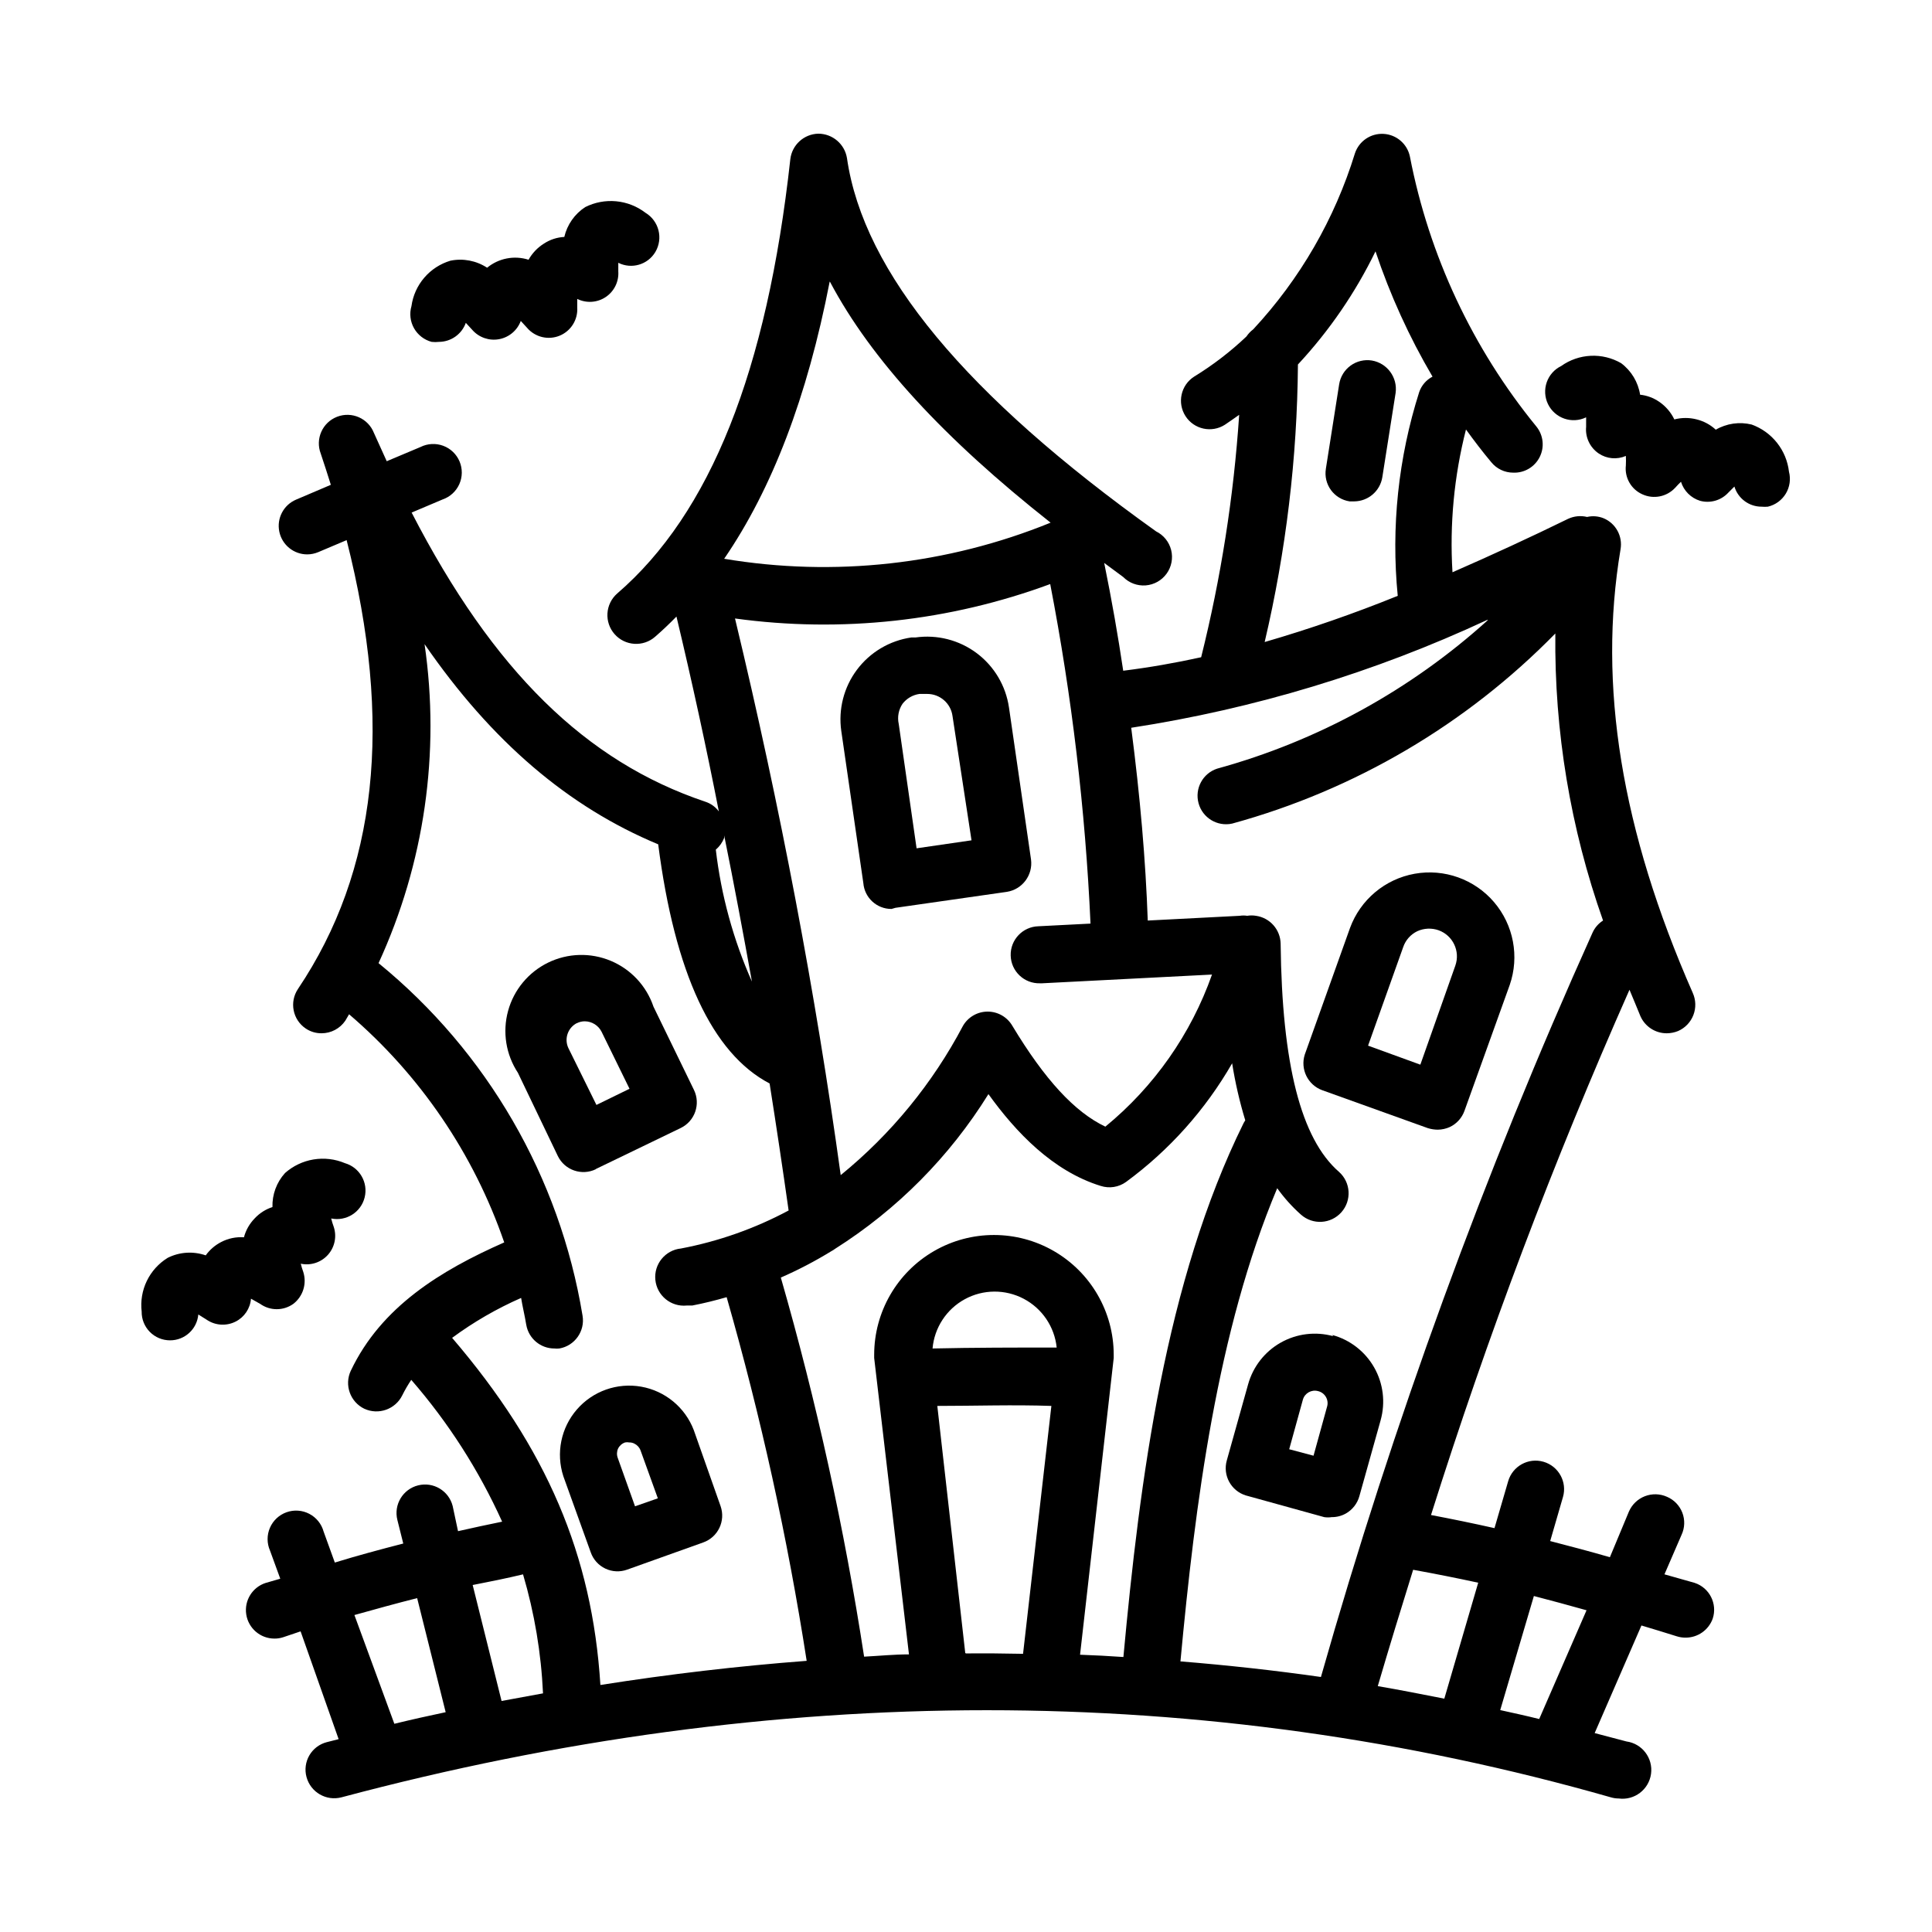 <?xml version="1.0" encoding="UTF-8"?>
<!-- Uploaded to: SVG Repo, www.svgrepo.com, Generator: SVG Repo Mixer Tools -->
<svg fill="#000000" width="800px" height="800px" version="1.1" viewBox="144 144 512 512" xmlns="http://www.w3.org/2000/svg">
 <g>
  <path d="m381.31 384.58 29.523-4.231c4.102-0.648 6.938-4.449 6.398-8.566l-5.844-40.305h-0.004c-0.832-5.742-3.914-10.918-8.559-14.395-4.648-3.477-10.484-4.965-16.227-4.144h-1.109c-5.742 0.836-10.918 3.914-14.395 8.559-3.477 4.648-4.965 10.484-4.144 16.227l5.844 40.305c0.316 3.883 3.562 6.867 7.457 6.852zm1.863-54.059c1.098-1.426 2.703-2.363 4.484-2.621h2.066c3.379-0.004 6.246 2.492 6.699 5.844l5.039 32.949-14.559 2.117-4.734-33h-0.004c-0.391-1.828-0.027-3.734 1.008-5.289z"/>
  <path d="m494.36 432.9 28.062 10.078v-0.004c0.832 0.258 1.695 0.395 2.566 0.402 1.113-0.004 2.211-0.246 3.227-0.703 1.809-0.859 3.203-2.398 3.879-4.281l11.992-33.355c2.613-7.539 1.035-15.898-4.148-21.965-5.184-6.066-13.195-8.926-21.051-7.519-7.856 1.41-14.371 6.883-17.121 14.371l-11.992 33.555c-1.223 3.859 0.793 8 4.586 9.422zm21.512-37.938c0.633-1.836 1.977-3.344 3.727-4.184 1.777-0.809 3.801-0.898 5.644-0.25 3.801 1.375 5.781 5.559 4.434 9.371l-9.27 26.246-13.855-5.039z"/>
  <path d="m497.29 498.09c-4.676-1.285-9.672-0.664-13.895 1.723-4.219 2.391-7.32 6.352-8.625 11.023l-5.644 20.152c-1.145 3.961 1.098 8.109 5.039 9.32l20.758 5.742v0.004c0.668 0.098 1.344 0.098 2.012 0 1.309 0.012 2.594-0.32 3.731-0.961 1.75-0.992 3.039-2.641 3.578-4.582l5.644-20.152h-0.004c1.312-4.691 0.699-9.711-1.703-13.949-2.402-4.234-6.394-7.34-11.094-8.621zm-1.562 18.539-3.629 13.148-6.449-1.711 3.629-13.148c0.488-1.711 2.258-2.719 3.981-2.269 0.859 0.191 1.605 0.723 2.07 1.473 0.465 0.75 0.609 1.652 0.398 2.508z"/>
  <path d="m301.91 453.8 22.52-10.883c3.734-1.828 5.289-6.332 3.477-10.074l-10.73-22.066c-1.852-5.492-5.981-9.918-11.328-12.152s-11.398-2.059-16.605 0.484-9.07 7.203-10.598 12.793c-1.531 5.59-0.578 11.566 2.609 16.406l10.582 22.066c1.828 3.734 6.332 5.289 10.074 3.477zm-5.039-38.641c0.656-0.336 1.383-0.508 2.117-0.504 1.879 0.023 3.59 1.094 4.434 2.769l7.406 15.113-8.766 4.281-7.457-15.113c-1.129-2.465-0.105-5.379 2.316-6.598z"/>
  <path d="m300.55 555.38c0.66 1.898 2.059 3.457 3.875 4.316 1.82 0.863 3.906 0.957 5.797 0.266l20.152-7.203c3.918-1.402 5.965-5.699 4.586-9.625l-7.106-20.152c-2.301-6.012-7.594-10.379-13.938-11.5-6.344-1.117-12.809 1.172-17.031 6.035-4.227 4.863-5.586 11.586-3.59 17.711zm7.254-27.508c0.383-0.766 1.055-1.344 1.863-1.613 0.352-0.074 0.711-0.074 1.059 0 0.473-0.012 0.938 0.09 1.359 0.301 0.77 0.367 1.367 1.016 1.664 1.816l4.586 12.695-6.047 2.117-4.586-12.848c-0.293-0.805-0.258-1.695 0.102-2.469z"/>
  <path d="m593.11 563.48-8.012-2.266 4.535-10.48c0.859-1.848 0.93-3.961 0.199-5.859-0.734-1.902-2.203-3.422-4.078-4.215-1.855-0.828-3.965-0.879-5.859-0.141-1.891 0.738-3.41 2.203-4.219 4.07l-5.039 12.09c-5.039-1.461-10.531-2.922-15.82-4.281l3.375-11.637 0.004-0.004c1.168-4.004-1.133-8.199-5.141-9.371-4.004-1.168-8.199 1.133-9.371 5.141l-3.629 12.445c-5.594-1.258-11.234-2.418-16.828-3.477h0.004c14.93-47.344 32.488-93.816 52.598-139.2 1.008 2.316 1.914 4.684 2.922 7.055v-0.004c1.23 2.734 3.953 4.492 6.953 4.484 1.035-0.004 2.062-0.211 3.023-0.602 1.855-0.816 3.309-2.34 4.035-4.231 0.73-1.895 0.672-3.996-0.156-5.848-18.941-43.074-25.191-81.566-19.145-117.59 0.602-3.445-1.258-6.856-4.484-8.211-1.391-0.566-2.922-0.688-4.383-0.352-1.688-0.41-3.465-0.23-5.039 0.504-9.773 4.785-20.152 9.574-30.633 14.156-0.781-12.723 0.426-25.488 3.578-37.836 2.117 2.922 4.332 5.844 6.699 8.664 1.414 1.75 3.547 2.769 5.797 2.773 2.953 0.129 5.707-1.488 7.035-4.133 1.328-2.644 0.98-5.82-0.891-8.113-16.91-20.707-28.422-45.289-33.504-71.539-0.699-3.34-3.547-5.793-6.953-5.992-3.402-0.203-6.519 1.902-7.606 5.137-5.348 17.383-14.562 33.336-26.953 46.652-0.707 0.535-1.32 1.18-1.816 1.914-4.234 4.016-8.879 7.578-13.852 10.629-3.519 2.254-4.547 6.934-2.293 10.457 2.254 3.519 6.934 4.543 10.453 2.289 1.309-0.855 2.519-1.762 3.777-2.621v0.004c-1.445 21.668-4.82 43.164-10.074 64.234-6.852 1.512-13.754 2.719-20.656 3.578-1.359-9.168-3.023-18.691-5.039-28.566l5.039 3.727c1.562 1.582 3.742 2.394 5.961 2.223 2.215-0.172 4.242-1.312 5.543-3.117 1.301-1.801 1.738-4.086 1.203-6.242-0.539-2.16-1.996-3.969-3.992-4.953-50.379-35.973-77.535-68.57-81.918-98.898-0.594-3.742-3.82-6.496-7.609-6.5-3.801 0.098-6.957 2.973-7.406 6.754-6.195 56.176-21.211 93.859-45.898 115.12l0.004-0.004c-1.52 1.336-2.441 3.223-2.57 5.238-0.125 2.019 0.551 4.004 1.891 5.519 2.781 3.156 7.598 3.461 10.754 0.68 1.914-1.664 3.828-3.477 5.644-5.34 4.129 17.266 7.875 34.477 11.234 51.641-0.898-1.207-2.148-2.106-3.578-2.57-31.641-10.629-56.176-34.613-77.84-76.629l8.211-3.477h0.004c1.973-0.684 3.574-2.152 4.426-4.062 0.848-1.906 0.871-4.078 0.062-6.004-0.809-1.926-2.379-3.43-4.336-4.156s-4.129-0.613-5.996 0.316l-8.969 3.777c-1.109-2.469-2.266-5.039-3.375-7.457v0.004c-1.504-3.894-5.879-5.836-9.773-4.332-3.898 1.5-5.836 5.879-4.336 9.773 0.957 2.82 1.812 5.543 2.672 8.262l-9.219 3.93c-3.309 1.406-5.164 4.949-4.441 8.469 0.719 3.519 3.82 6.047 7.414 6.039 1.004-0.004 1.996-0.211 2.922-0.602l7.508-3.176c12.344 48.617 8.113 87.664-12.898 118.95-2.32 3.465-1.398 8.156 2.066 10.48 1.234 0.832 2.691 1.27 4.18 1.258 2.519 0.004 4.879-1.242 6.297-3.324l1.008-1.715v0.004c18.844 16.129 33.035 37 41.113 60.457-16.777 7.406-32.598 17.027-40.656 34.008l-0.004-0.004c-1.766 3.773-0.172 8.266 3.578 10.078 3.773 1.738 8.242 0.152 10.074-3.578 0.699-1.41 1.492-2.773 2.371-4.078 9.812 11.289 17.926 23.949 24.082 37.582-3.879 0.805-7.758 1.613-11.688 2.519l-1.414-6.652c-1.016-4.047-5.121-6.504-9.168-5.488s-6.508 5.121-5.492 9.168l1.562 6.246c-6.047 1.562-12.09 3.176-18.137 5.039l-2.973-8.211c-0.555-2.027-1.93-3.727-3.793-4.699-1.859-0.973-4.043-1.125-6.019-0.422-1.98 0.699-3.578 2.195-4.41 4.121-0.836 1.926-0.828 4.113 0.016 6.039l2.719 7.457-3.828 1.109v-0.004c-3.551 1.125-5.754 4.672-5.188 8.352 0.566 3.684 3.731 6.402 7.453 6.41 0.789 0.012 1.57-0.109 2.32-0.352l4.633-1.562 10.078 28.566-3.176 0.805c-1.934 0.508-3.586 1.77-4.59 3.5-1 1.73-1.273 3.789-0.75 5.719 1.082 4.043 5.223 6.449 9.27 5.391 115.37-30.781 228.58-30.781 336.39 0 0.672 0.199 1.367 0.305 2.066 0.305 4.172 0.57 8.02-2.352 8.59-6.523 0.57-4.176-2.352-8.02-6.523-8.59l-8.414-2.215 12.395-28.516c3.125 0.957 6.246 1.863 9.371 2.871l-0.004-0.004c0.75 0.242 1.531 0.359 2.32 0.355 3.227 0.016 6.113-2.004 7.203-5.039 1.293-3.938-0.852-8.176-4.785-9.473zm-57.383 0-8.969 30.684c-5.894-1.16-11.738-2.316-17.633-3.324 3.074-10.48 6.246-20.809 9.371-30.832 5.742 1.039 11.484 2.18 17.23 3.422zm-47.762-322.89c8.301-8.918 15.23-19.02 20.555-29.977 3.867 11.562 8.934 22.691 15.113 33.199-1.656 0.859-2.918 2.32-3.527 4.082-5.543 17.43-7.481 35.805-5.691 54.008-11.539 4.68-23.309 8.766-35.266 12.242 5.664-24.113 8.621-48.785 8.816-73.555zm50.383 67.711h-0.004c-20.52 18.566-45.109 32.062-71.793 39.398-3.82 1.258-5.984 5.289-4.922 9.172 1.059 3.879 4.973 6.246 8.902 5.387 32.512-8.906 62.066-26.293 85.648-50.379-0.281 25.902 4 51.656 12.645 76.074-1.211 0.77-2.172 1.871-2.769 3.176-28.773 63.922-52.836 129.86-71.996 197.29-12.344-1.762-24.789-3.125-37.23-4.133 3.879-41.613 9.723-87.562 25.645-125.4v0.004c1.832 2.562 3.941 4.91 6.297 7.004 3.129 2.781 7.922 2.5 10.707-0.633 2.781-3.129 2.5-7.922-0.629-10.703-10.078-8.766-15.113-28.516-15.469-60.457-0.062-3.746-2.84-6.887-6.551-7.406-0.766-0.129-1.551-0.129-2.316 0-0.652-0.105-1.312-0.105-1.965 0l-24.383 1.258c-0.555-15.871-2.016-32.848-4.383-51.086 32.629-5.019 64.379-14.637 94.312-28.566zm-99.203 195.58v-0.855c0-11.34-6.051-21.816-15.871-27.488-9.82-5.668-21.918-5.668-31.738 0-9.82 5.672-15.871 16.148-15.871 27.488v0.855l9.219 78.547c-3.981 0-7.91 0.402-11.891 0.605l0.004-0.004c-5.215-33.922-12.586-67.477-22.07-100.46 4.625-2.023 9.102-4.363 13.402-7.004 0.336-0.172 0.656-0.375 0.957-0.605 16.477-10.422 30.379-24.441 40.66-41.008 7.254 10.078 17.027 20.402 29.773 24.336v-0.004c2.273 0.734 4.762 0.34 6.699-1.059 11.453-8.41 21.027-19.117 28.113-31.438 0.812 5.113 1.973 10.16 3.477 15.113l-0.402 0.656c-20.758 41.969-27.559 94.617-31.891 141.57-3.828-0.27-7.656-0.469-11.488-0.605zm-15.113-2.769c-10.934 0-21.914 0-32.898 0.25 0.484-5.508 3.691-10.41 8.547-13.059 4.852-2.648 10.711-2.691 15.605-0.117 4.894 2.574 8.176 7.426 8.746 12.926zm-85.246-193.21c28.172 3.867 56.859 0.734 83.531-9.121 5.734 29.699 9.305 59.77 10.68 89.98l-13.805 0.707h0.004c-4.176 0.113-7.469 3.586-7.356 7.758 0.109 4.176 3.582 7.469 7.758 7.356h0.555l45.039-2.316c-5.562 15.762-15.34 29.703-28.262 40.305-8.16-3.879-16.07-12.496-24.637-26.703-1.352-2.34-3.848-3.785-6.551-3.785-2.703 0-5.199 1.445-6.551 3.785-8.031 15.227-19.047 28.68-32.395 39.551-6.598-47.863-15.969-97.438-28.012-147.52zm25.191-89.176c10.934 20.605 30.23 41.516 58.441 63.781v0.004c-27.391 11.141-57.34 14.453-86.504 9.57 12.695-18.539 22.016-42.824 27.961-73.453zm-28.062 147.32v-0.656c2.621 12.949 5.039 25.895 7.356 38.742-4.938-11.105-8.164-22.891-9.574-34.965 0.984-0.844 1.746-1.914 2.219-3.121zm-52.445 129.07c0.637 3.617 3.781 6.254 7.453 6.246 0.438 0.051 0.875 0.051 1.312 0 4.098-0.715 6.848-4.613 6.144-8.715-6.043-36.68-25.266-69.891-54.059-93.406 12.148-26.41 16.383-55.773 12.191-84.539 17.836 25.895 38.188 43.176 61.918 53.051 4.383 34.059 14.309 55.418 29.523 63.379 1.781 11.285 3.461 22.504 5.039 33.656-8.941 4.781-18.555 8.18-28.516 10.074-4.172 0.418-7.219 4.141-6.801 8.312 0.418 4.176 4.141 7.219 8.312 6.805h1.461c3.125-0.605 6.144-1.359 9.117-2.215l0.004-0.004c9.066 31.652 16.152 63.844 21.207 96.379-18.137 1.379-36.359 3.512-54.664 6.398-2.168-34.461-14.207-62.676-39.297-91.996h0.004c5.684-4.191 11.816-7.742 18.285-10.578 0.355 2.266 0.957 4.633 1.363 7.152zm-0.859 66.102c3.027 10.262 4.805 20.852 5.293 31.539l-10.984 2.016-7.656-30.73c4.434-0.859 8.914-1.766 13.348-2.824zm-44.688 10.781c5.543-1.562 11.082-3.074 16.625-4.484l7.559 30.23c-4.535 0.957-9.07 1.965-13.602 3.074zm161.88 10.078-7.406-65.496c10.078 0 20.152-0.352 30.23 0l-7.508 65.695c-5.039-0.102-10.078-0.152-15.113-0.102zm152.1 17.48c-3.426-0.855-6.902-1.613-10.328-2.367l8.918-30.23c4.637 1.211 9.32 2.469 13.957 3.777z"/>
  <path d="m507.56 239.54c-1.984-0.32-4.016 0.168-5.641 1.348-1.629 1.184-2.715 2.965-3.027 4.949l-3.527 22.418 0.004 0.004c-0.32 1.977 0.168 4 1.352 5.621 1.18 1.617 2.961 2.695 4.945 2.992h1.211-0.004c3.715-0.027 6.867-2.731 7.457-6.398l3.527-22.371v0.004c0.547-4.086-2.234-7.871-6.297-8.566z"/>
  <path d="m258.38 234.6c0.652 0.074 1.312 0.074 1.965 0 3.188-0.023 6.023-2.035 7.102-5.039l1.715 1.863v0.004c1.766 2.012 4.461 2.945 7.094 2.461 2.633-0.484 4.82-2.32 5.754-4.832l1.715 1.863-0.004 0.004c2.125 2.449 5.578 3.269 8.582 2.039 3-1.234 4.879-4.246 4.668-7.481v-2.266-0.004c2.426 1.199 5.309 1.008 7.555-0.5 2.25-1.512 3.516-4.106 3.328-6.805v-2.266c3.519 1.77 7.812 0.516 9.824-2.871 2.121-3.594 0.953-8.223-2.621-10.379-2.25-1.727-4.941-2.785-7.766-3.051-2.824-0.266-5.668 0.266-8.203 1.539-2.797 1.824-4.781 4.656-5.543 7.91-1.922 0.098-3.781 0.707-5.391 1.762-1.699 1.059-3.106 2.531-4.082 4.281-3.781-1.203-7.918-0.406-10.98 2.117-2.871-1.879-6.363-2.551-9.723-1.863-2.695 0.805-5.106 2.367-6.934 4.504-1.832 2.133-3.012 4.75-3.394 7.535-0.574 1.965-0.328 4.078 0.676 5.859 1.008 1.781 2.688 3.086 4.664 3.613z"/>
  <path d="m608.22 256.51c-3.231-0.793-6.644-0.309-9.523 1.363-1.422-1.316-3.156-2.25-5.035-2.723-1.949-0.504-3.996-0.504-5.945 0-0.906-1.891-2.297-3.504-4.031-4.684-1.5-1.031-3.231-1.672-5.039-1.863-0.523-3.34-2.332-6.34-5.039-8.363-2.438-1.406-5.231-2.086-8.043-1.949-2.812 0.133-5.531 1.07-7.824 2.703-1.805 0.875-3.188 2.43-3.844 4.324-0.656 1.895-0.535 3.973 0.34 5.777 1.824 3.758 6.348 5.324 10.102 3.5v2.519c-0.262 2.781 1.016 5.484 3.328 7.055 2.129 1.438 4.848 1.684 7.203 0.656 0.043 0.836 0.043 1.68 0 2.516-0.367 3.238 1.406 6.34 4.383 7.66 2.957 1.352 6.445 0.66 8.664-1.715 0.605-0.656 1.109-1.211 1.562-1.613v0.004c0.75 2.406 2.633 4.289 5.039 5.035 2.711 0.742 5.606-0.094 7.508-2.164l1.613-1.613h-0.004c0.961 3.176 3.887 5.348 7.207 5.34 0.551 0.051 1.109 0.051 1.66 0 1.988-0.465 3.699-1.711 4.754-3.453 1.051-1.746 1.355-3.844 0.84-5.816-0.32-2.797-1.414-5.445-3.16-7.652-1.742-2.207-4.07-3.887-6.715-4.844z"/>
  <path d="m212.93 489.53c2.637 1.891 6.184 1.891 8.816 0 2.57-1.988 3.617-5.375 2.621-8.465-0.262-0.711-0.48-1.434-0.656-2.168 2.656 0.562 5.41-0.348 7.215-2.379 1.801-2.031 2.375-4.875 1.5-7.445-0.266-0.707-0.484-1.43-0.652-2.164 3.977 0.82 7.891-1.648 8.863-5.586 0.977-3.941-1.336-7.949-5.238-9.078-2.621-1.102-5.504-1.438-8.312-0.977-2.805 0.465-5.426 1.711-7.555 3.598-2.231 2.465-3.422 5.695-3.328 9.02-1.789 0.57-3.402 1.598-4.684 2.973-1.379 1.402-2.367 3.137-2.871 5.035-2.094-0.145-4.188 0.289-6.047 1.262-1.621 0.836-3.019 2.043-4.082 3.527-3.309-1.148-6.941-0.914-10.074 0.652-2.391 1.473-4.312 3.594-5.535 6.121-1.223 2.527-1.695 5.352-1.367 8.137-0.027 2.008 0.75 3.945 2.164 5.375 1.41 1.43 3.336 2.234 5.344 2.234 3.902 0.016 7.164-2.965 7.504-6.852l2.168 1.359c2.293 1.586 5.277 1.781 7.758 0.504 2.301-1.18 3.828-3.469 4.031-6.047z"/>
 </g>
</svg>